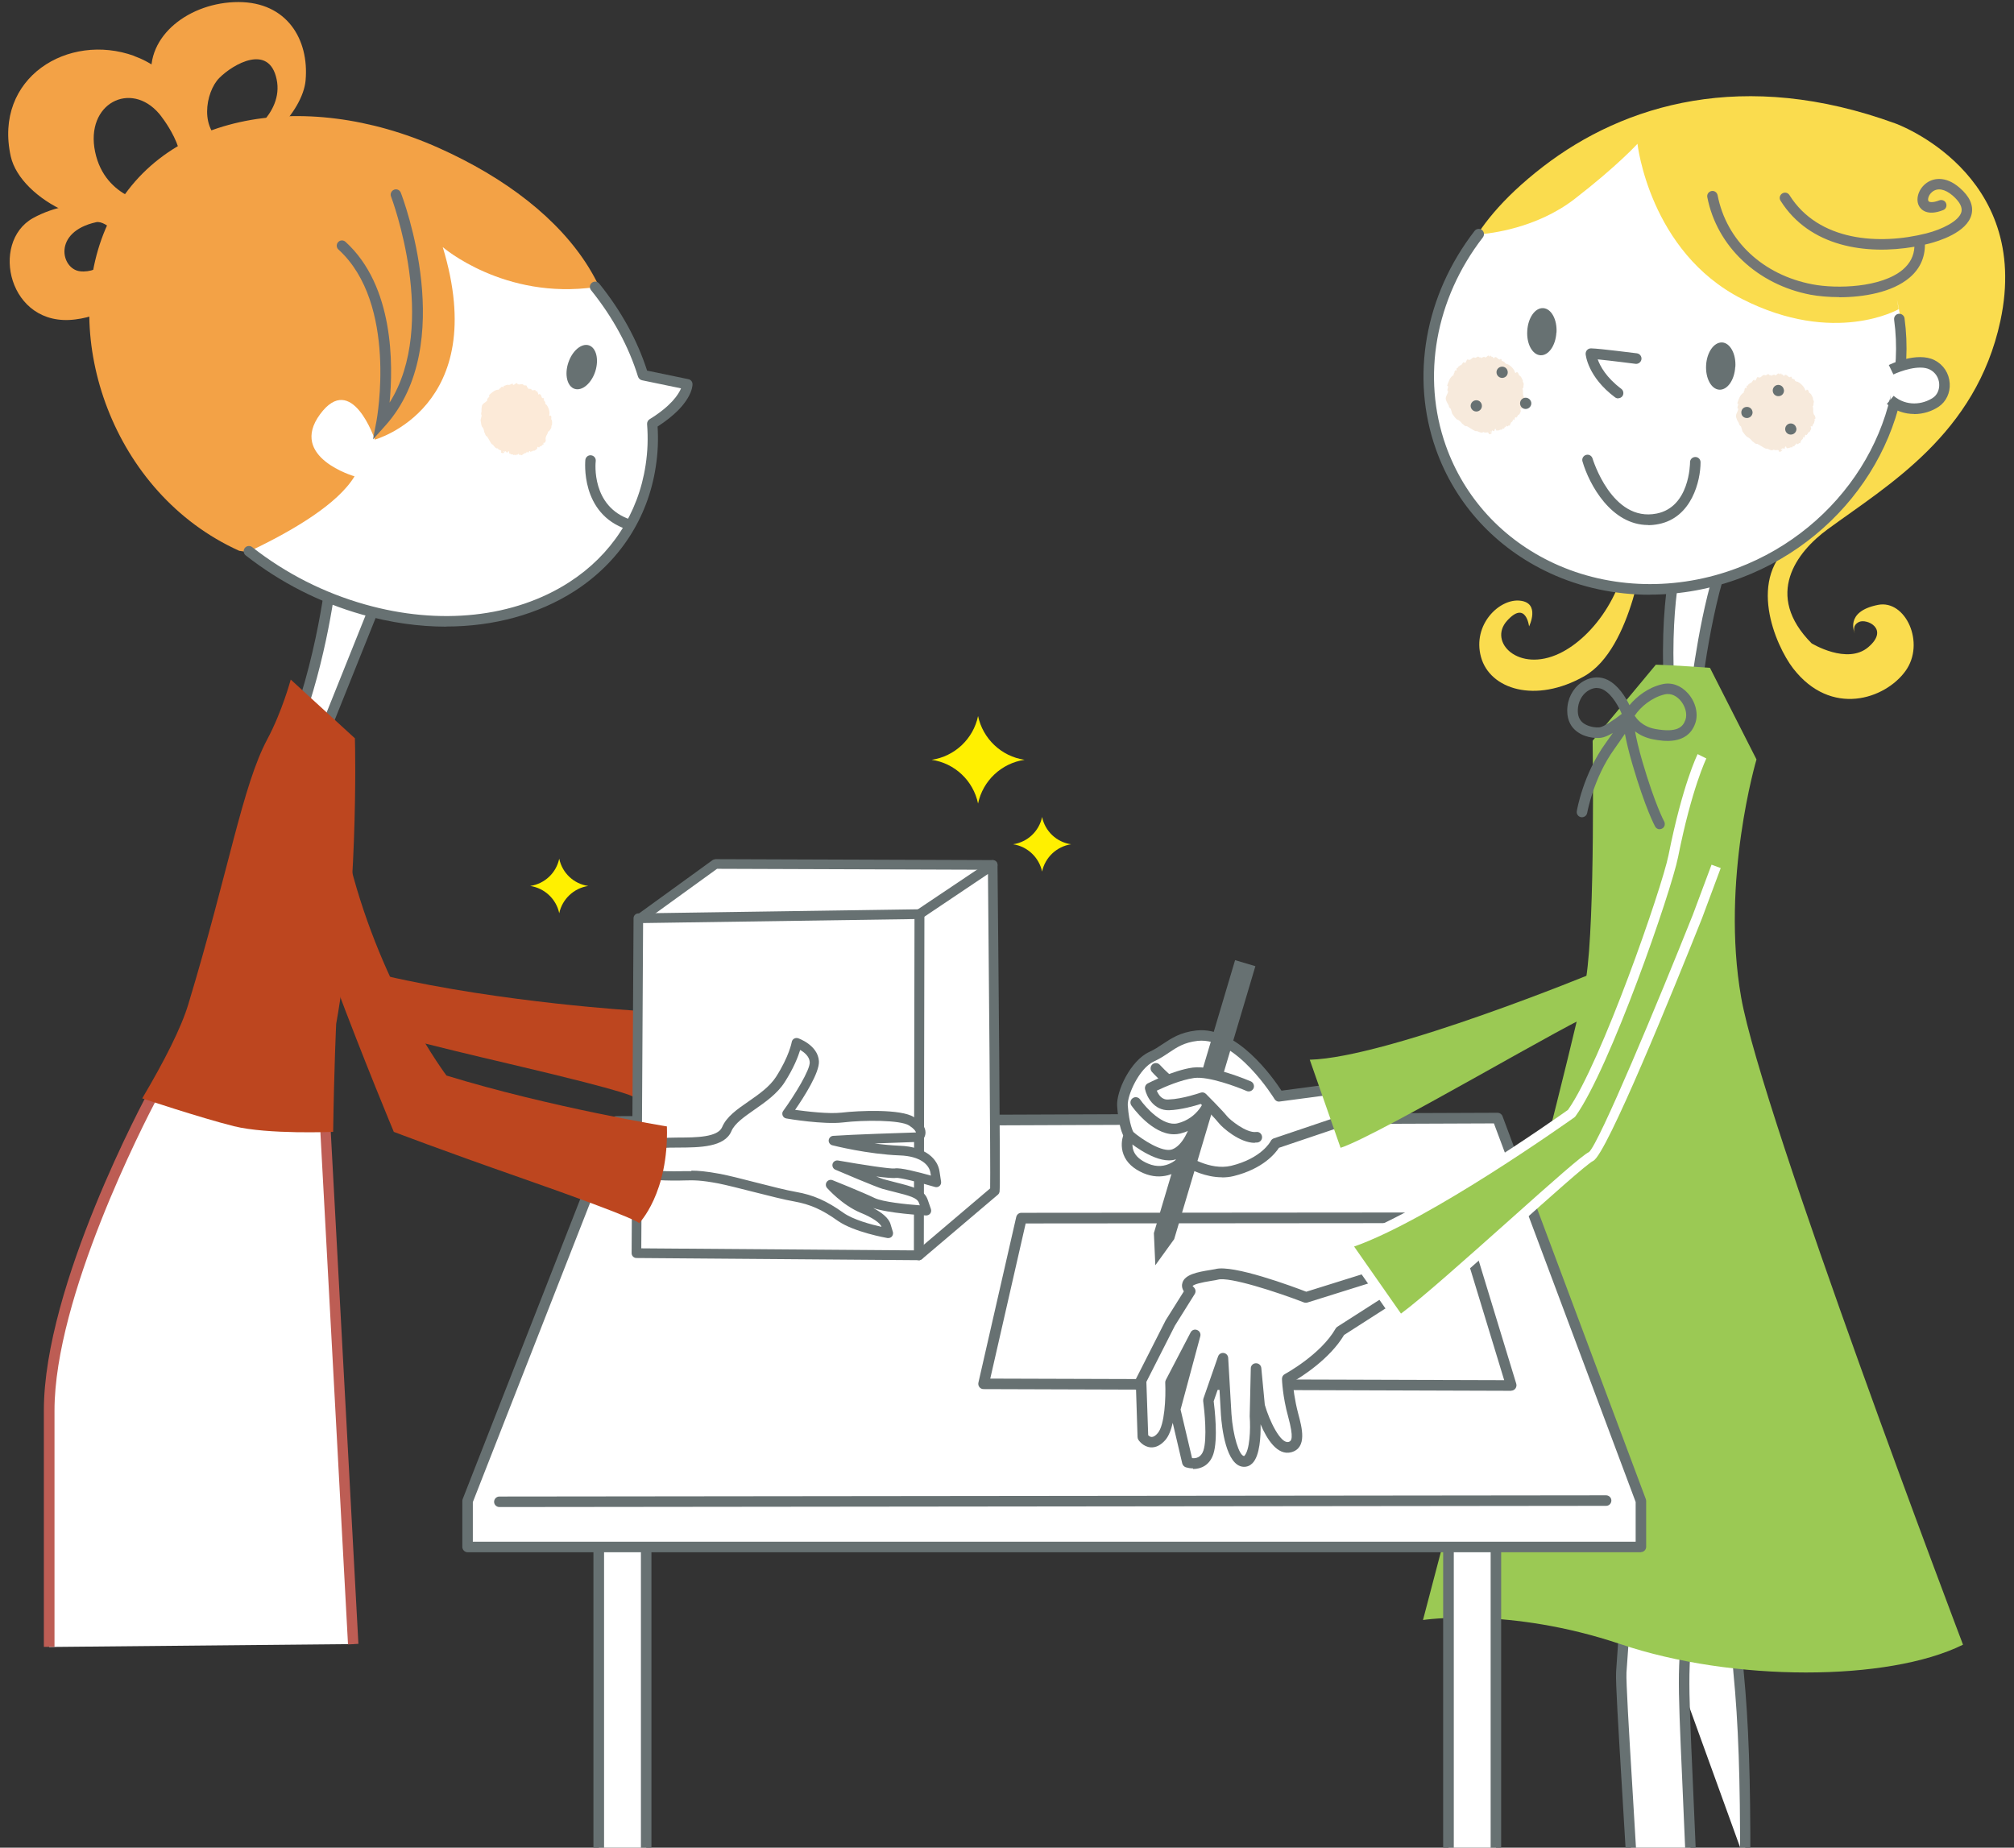 <?xml version="1.0" encoding="UTF-8"?>
<svg xmlns="http://www.w3.org/2000/svg" xmlns:xlink="http://www.w3.org/1999/xlink" version="1.1" viewBox="0 0 166.67 152.91">
  <rect x="0" y="0" width="166.67" height="152.91" fill="#333333" stroke="none"/>
  <defs>
    <style>
      .cls-1 {
        fill: none;
      }

      .cls-2 {
        fill: #747675;
      }

      .cls-3 {
        fill: #f3a246;
      }

      .cls-4 {
        fill: #fff000;
      }

      .cls-5 {
        fill: #677172;
      }

      .cls-6 {
        fill: #fff;
      }

      .cls-7 {
        fill: #9bc954;
      }

      .cls-8 {
        fill: #bd461f;
      }

      .cls-9 {
        fill: #f7eadc;
      }

      .cls-10 {
        fill: #fcead8;
      }

      .cls-11 {
        fill: #bd5d54;
      }

      .cls-12 {
        fill: #676e72;
      }

      .cls-13 {
        fill: #fadc4e;
      }

      .cls-14 {
        clip-path: url(#clippath);
      }
    </style>
    <clipPath id="clippath">
      <rect class="cls-1" x="-13.71" y="-5.19" width="183.27" height="158.1"/>
    </clipPath>
  </defs>
  <!-- Generator: Adobe Illustrator 28.7.1, SVG Export Plug-In . SVG Version: 1.2.0 Build 142)  -->
  <g>
    <g id="_レイヤー_1" data-name="レイヤー_1">
      <g class="cls-14">
        <g>
          <g>
            <g>
              <path class="cls-6" d="M144.43,154.06c.02-7.48-.18-11.88-.55-15.66-.37-3.8,1.38-17.88,1.38-17.88l-5.22-.51s-1.2,16.1-1.34,18.22"/>
              <path class="cls-5" d="M144.43,154.49h0c-.24,0-.44-.2-.43-.44.02-6.77-.14-11.44-.55-15.62-.34-3.46,1.03-15.07,1.32-17.53l-4.33-.43c-.19,2.61-1.18,15.88-1.31,17.77-.02.24-.23.42-.46.41-.24-.02-.42-.22-.41-.46.14-2.09,1.33-18.06,1.34-18.22,0-.12.06-.23.15-.3s.2-.11.32-.1l5.22.51c.12.01.22.07.3.16s.11.21.09.33c-.02.14-1.73,14.08-1.38,17.78.41,4.21.57,8.91.55,15.71,0,.24-.2.43-.44.43Z"/>
            </g>
            <g>
              <path class="cls-6" d="M139.95,154.18c-.36-8.7-.61-12.8-.57-15.61.05-3.79,1.35-17.79,1.35-17.79l-5.24-.53s-1.18,16.05-1.31,18.14c-.07,1.02.44,8.48.88,15.95"/>
              <path class="cls-5" d="M135.04,154.78c-.23,0-.42-.18-.43-.41-.13-2.17-.26-4.34-.38-6.35-.3-4.97-.54-8.9-.49-9.65.13-2.07,1.3-17.98,1.31-18.14,0-.12.06-.23.15-.3.09-.08.21-.11.32-.1l5.24.53c.24.02.41.24.39.47-.01.14-1.29,14.02-1.34,17.75-.03,1.95.09,4.55.28,8.86.08,1.88.18,4.1.29,6.73,0,.24-.18.44-.42.45-.25-.01-.44-.18-.45-.42-.11-2.63-.21-4.85-.29-6.73-.19-4.33-.31-6.94-.28-8.91.05-3.44,1.09-14.97,1.31-17.39l-4.37-.44c-.19,2.61-1.16,15.82-1.28,17.69-.04.69.2,4.79.49,9.54.12,2.01.25,4.18.38,6.36.01.24-.17.45-.41.46,0,0-.02,0-.03,0Z"/>
            </g>
            <g>
              <path class="cls-6" d="M139.21,44.75s-1.72,4.47-.98,13.82l1.93.04s.84-8.03,2.55-12.5c1.72-4.47-3.51-1.37-3.51-1.37Z"/>
              <path class="cls-5" d="M140.16,59.05h0l-1.93-.04c-.22,0-.41-.18-.42-.4-.74-9.35.93-13.83,1.01-14.01.04-.09.1-.17.18-.22.49-.29,3.01-1.71,4.08-.8.56.47.58,1.36.06,2.71-1.67,4.36-2.52,12.3-2.53,12.38-.02.22-.21.39-.43.39ZM138.63,58.15l1.14.03c.19-1.7,1.02-8.26,2.54-12.21.4-1.05.36-1.58.19-1.73-.4-.34-1.91.23-2.93.81-.27.81-1.52,5.12-.93,13.1Z"/>
            </g>
            <line class="cls-13" x1="126.65" y1="42.54" x2="120.71" y2="23.42"/>
            <path class="cls-13" d="M140.74,41.76l-4.64,3.23s-.95,8.68-4.99,10.97c-4.04,2.29-7.82,1.09-8.55-1.59-.73-2.67,1.52-4.85,3.23-4.66,1.71.18.75,2.13.75,2.13,0,0-.26-2.21-1.83-.46-1.57,1.75.96,4.32,4.36,2.69,2.79-1.34,5.82-5.32,5.8-10.5l-1.42-3.02,1.37-2.49"/>
            <path class="cls-13" d="M120.71,23.42s-.11-4.16,7-9.64c6.72-5.17,16.63-8.13,29.15-3.56,0,0,11.33,4.05,8.68,16.35-2.02,9.37-9.31,13.58-14.29,17.23-2.57,1.88-5.3,5.44-1.33,9.44,0,0,2.95,1.81,4.7.31,1.75-1.5-.13-2.38-.77-2.08-.65.3-.35.95-.35.95,0,0-.91-1.8,1.91-2.36,2.28-.46,3.95,3.16,2.28,5.47-1.67,2.32-6.16,3.86-9.31-.23-1.42-1.85-3.95-7.57.14-10.48l-8.37-2.5-2.97,2.96"/>
            <path class="cls-6" d="M157.12,25.59s-5.3,3.05-12.96-.85c-7.66-3.9-8.65-12.84-8.65-12.84,0,0-1.65,1.82-5.22,4.58-3.16,2.43-6.97,2.84-7.83,2.91-3.88,5.01-5.27,11.6-3.13,17.64,3.41,9.63,14.47,14.28,24.72,10.38,9.6-3.64,15.07-13.49,12.93-22.63l.15.81"/>
            <path class="cls-5" d="M143.6,30.37c-.06,1.08-.65,1.92-1.32,1.88-.66-.04-1.15-.94-1.09-2.02.06-1.08.65-1.92,1.33-1.89.66.04,1.16.95,1.09,2.03"/>
            <path class="cls-5" d="M128.8,27.52c-.06,1.08-.65,1.92-1.32,1.88-.67-.04-1.16-.95-1.09-2.02.06-1.08.65-1.92,1.32-1.88.67.04,1.16.94,1.1,2.02"/>
            <g>
              <path class="cls-6" d="M135.41,29.67s-2.99-.39-3.74-.41c0,0,.12,1.67,2.25,3.27"/>
              <path class="cls-5" d="M133.91,32.97c-.09,0-.18-.03-.26-.09-2.26-1.69-2.42-3.5-2.43-3.58,0-.12.03-.24.12-.33.08-.09.19-.14.33-.14.77.02,3.67.4,3.79.41.24.03.41.25.38.49-.03.24-.26.41-.49.38-.02,0-2.01-.26-3.13-.37.2.56.7,1.5,1.95,2.44.19.14.23.42.09.61-.08.11-.22.17-.35.17Z"/>
            </g>
            <path class="cls-5" d="M136.56,49.22c-2.89,0-5.74-.6-8.32-1.8-4.46-2.07-7.8-5.7-9.41-10.24-2.12-5.98-.92-12.74,3.2-18.07.15-.19.42-.22.61-.08.19.15.22.42.08.61-3.94,5.09-5.09,11.54-3.07,17.24,1.53,4.31,4.7,7.77,8.95,9.74,4.64,2.15,10.18,2.29,15.2.38,8.68-3.29,14.13-11.93,12.95-20.54-.03-.24.13-.46.37-.49.22-.03.46.13.49.37,1.23,9.01-4.44,18.04-13.5,21.47-2.45.93-5.02,1.4-7.55,1.4Z"/>
            <path class="cls-9" d="M146.39,31.02s.07.03.11.05c0-.03.03-.04.06-.04.01.03,0,.07.04.08.08-.1.11-.06.22-.11.21.19.23-.16.43-.08.01,0,0,.02,0,.04.02.02.05,0,.08,0,.02,0,.03-.02.02-.04.06-.04.07,0,.09.04l-.02.05c.18-.12.15.27.28.02.22-.07.29.27.48.17v-.04c.05,0,.11.05.11.13l-.02.02c.1.05.22.06.28.15l-.02.03c.02.05.12.05.13.11l.02-.03c.24.05.64.41.72.73.04,0,.09.05.1-.03v-.02c.18-.02.18.19.23.27.18.06.22.27.31.43-.06.11.11.21.06.34-.04.1.01.29-.09.33.11.24-.06.55.19.8,0,.06.07.14.02.24h.03c-.05.03-.1.03-.12.08l.09.08s-.11.04-.08.11c0,.16-.16.16-.14.35-.06.04-.14-.06-.16.05.12.14-.03.28-.08.41-.07.03-.22.09-.13.18-.02-.02-.05,0-.07,0l-.05.09s-.06,0-.09-.04l-.05.08s-.03.12-.03.16c-.06.02-.06-.08-.13-.03.06.18-.15.19-.17.33-.01.05-.09.1-.04.16-.05,0-.1.03-.14-.02.03.1-.06.06-.1.12-.04-.03-.06-.07-.11-.07-.03.03-.03.08-.02.11h-.09s-.03.18-.12.12c-.03-.03-.05-.02-.07,0,.03.16-.12.05-.2.11l-.02-.02c-.03.12-.17.02-.22.08-.11,0-.04-.12-.14-.15-.06.04-.07.11-.07.17-.08.05-.12-.02-.18-.04-.04.03,0,.09-.06.1l-.05-.04s-.04.05-.03.07c.04.07.1,0,.14.04-.07.03-.14.18-.24.12,0,.01,0,.04-.03.03-.06-.06-.02-.12-.11-.16-.1,0-.24.05-.35-.03-.23.17-.43-.12-.66-.08-.25-.11-.47-.29-.71-.4-.17.04-.26-.14-.4-.21-.12-.15-.25-.29-.43-.36-.16-.12-.26-.29-.39-.46l-.12-.41c-.07-.04-.17-.14-.18-.28-.06-.1-.16-.25-.2-.41-.15-.28.15-.52.15-.78-.06,0-.08-.08-.06-.12,0-.07.04-.11.06-.23,0-.05-.04-.08-.08-.09.11-.33.22-.72.54-.89-.04-.15.13-.18.05-.29.04-.02.06-.08.09-.11.04,0,.07.04.1.04.01-.08-.06-.15.04-.23.02,0,.04.02.07.03-.06-.07.07-.12.11-.19l.04.03s0-.06,0-.08c.18.11.29-.46.41-.18.19-.06.12-.46.38-.24l.07-.08s.01.02.04.04c.07-.1.18-.18.29-.21.17.16.29-.19.42,0"/>
            <path class="cls-9" d="M122.39,29.55s.07.03.1.05c0-.03.03-.03.05-.04.03.03,0,.07.05.08.08-.09.12-.05.22-.12.21.19.24-.15.43-.08.02.02,0,.03,0,.05.02.03.05,0,.08,0,.02,0,.03-.03.02-.04.06-.03.06,0,.09.05l-.02.05c.19-.13.15.27.29.01.2-.07.28.28.47.17v-.03c.05,0,.12.05.11.12l-.02.03c.09.05.21.06.27.15v.03s.1.04.12.11l.02-.03c.24.05.64.4.71.73.05.01.09.05.11-.02v-.02c.17-.02.18.2.23.27.18.06.22.28.31.43-.06.11.11.2.06.33-.03.11.02.29-.1.33.11.24-.06.55.21.81,0,.06.07.14,0,.24h.03s-.1.03-.12.08l.09.08s-.1.05-.08.11c0,.16-.16.16-.15.34-.05.04-.14-.05-.16.06.12.14-.02.28-.07.41-.07.04-.22.1-.13.18-.03-.01-.05,0-.07,0l-.04.09s-.06-.01-.09-.04l-.05.08s-.02.12-.03.16c-.06.02-.07-.08-.14-.04.06.17-.15.19-.17.32-.02.06-.1.11-.05.17-.05,0-.1.03-.14-.02.03.09-.07.06-.1.12-.03-.03-.06-.08-.1-.08-.03.04-.03.08-.02.12h-.09s-.02.17-.12.12c-.02-.02-.05-.01-.07-.01.02.17-.12.05-.2.12l-.02-.02c-.03.12-.17.02-.22.08-.12.01-.05-.12-.14-.15-.07.04-.08.12-.08.18-.07.04-.11-.03-.18-.05-.05.03,0,.09-.05.11l-.06-.04s-.04.04-.02.07c.04.06.1,0,.14.04-.07.03-.14.17-.24.12,0,.01-.02.03-.02.02-.06-.06-.03-.12-.12-.16-.09,0-.24.06-.35-.03-.23.17-.43-.12-.67-.07-.25-.11-.47-.29-.71-.41-.17.04-.26-.14-.39-.21-.12-.16-.25-.3-.43-.35-.16-.12-.26-.31-.39-.47l-.12-.41c-.07-.03-.17-.15-.17-.28-.06-.1-.16-.26-.21-.41-.14-.28.16-.52.16-.78-.05-.02-.08-.08-.05-.12,0-.07.04-.12.05-.23,0-.05-.04-.08-.08-.09.12-.33.22-.72.54-.88-.04-.15.12-.18.06-.29.04-.02.05-.08.09-.12.03.01.06.05.09.04.01-.07-.05-.15.04-.22.02-.02.04,0,.07.03-.06-.08.07-.13.11-.2l.04.03s0-.05,0-.08c.19.1.29-.46.41-.18.19-.06.12-.46.39-.24l.06-.08s.01.02.03.04c.08-.09.18-.17.3-.2.17.16.29-.19.42,0"/>
            <path class="cls-5" d="M122.63,33.52c.04.25-.13.49-.38.53-.26.04-.49-.13-.54-.39-.04-.25.14-.49.39-.53.26-.04.49.13.53.39"/>
            <path class="cls-5" d="M126.72,33.31c.04.25-.14.49-.39.53-.26.04-.49-.13-.53-.39-.04-.25.13-.49.38-.53.26-.04.49.13.54.39"/>
            <path class="cls-5" d="M124.77,30.74c.04.26-.13.49-.39.53-.25.04-.49-.14-.53-.39-.04-.25.13-.49.39-.53.26-.04.49.13.53.39"/>
            <path class="cls-5" d="M145.03,34.06c.04.25-.14.49-.39.53-.26.04-.5-.13-.53-.38-.04-.26.13-.5.39-.53.25-.04.49.13.53.39"/>
            <path class="cls-5" d="M148.66,35.43c.04.25-.13.49-.39.53-.25.04-.49-.13-.53-.38-.04-.25.13-.49.38-.53.25-.04.49.13.53.38"/>
            <path class="cls-5" d="M147.63,32.25c.04.26-.13.5-.39.53-.26.04-.49-.13-.53-.39-.04-.25.13-.49.38-.53.25-.04.49.13.53.38"/>
            <path class="cls-2" d="M152.22,24.59c-.91,0-1.74-.08-2.39-.2-4.4-.84-7.75-4.01-8.54-8.07-.05-.24.11-.46.34-.51.24-.05.46.11.51.34.73,3.77,3.74,6.6,7.85,7.38,2.04.39,5.7.27,7.47-1.21.61-.52.93-1.14.97-1.9-3.99.69-8.67.02-11.08-3.81-.13-.2-.07-.47.14-.6.21-.13.47-.07.6.14,2.4,3.83,7.44,4.15,11.34,3.16,1.26-.32,2.7-1.01,2.89-1.78.09-.39-.15-.84-.72-1.34-.65-.56-1.27-.67-1.71-.3-.3.25-.38.61-.3.75.05.09.34.16.9-.06.22-.08.48.02.56.25.09.22-.02.48-.25.56-1.31.51-1.81-.04-1.97-.31-.32-.54-.1-1.36.5-1.86.61-.51,1.67-.69,2.83.31.84.72,1.17,1.46,1,2.2-.36,1.53-2.79,2.24-3.52,2.43-.11.03-.23.06-.34.08,0,1.1-.43,2.03-1.29,2.75-1.44,1.21-3.8,1.61-5.81,1.61Z"/>
            <g>
              <path class="cls-6" d="M156.5,30.59s2.13-1.05,3.41-.41c1.27.65,1.32,2.4.3,3.09-1.02.69-2.56.84-3.78-.18"/>
              <path class="cls-5" d="M158.4,34.26c-.75,0-1.55-.24-2.25-.83l.56-.67c1.07.9,2.41.72,3.25.16.35-.23.55-.67.52-1.15-.03-.51-.32-.96-.78-1.19-.88-.44-2.47.15-3.01.41l-.38-.78c.09-.05,2.34-1.14,3.79-.4.74.38,1.2,1.09,1.25,1.92.05.78-.3,1.51-.9,1.92-.56.38-1.28.62-2.05.62Z"/>
            </g>
            <path class="cls-7" d="M117.75,134.07s7.11-1.12,16.37,2c9.26,3.12,22.14,3.11,28.33.04,0,0-16.66-43.87-18.36-53.57-1.7-9.69,1.27-19.69,1.27-19.69l-3.85-7.58s-2.87-.22-4.48-.26l-5.23,6.29s.22,14.83-.54,19.65c-.76,4.81-13.5,53.12-13.5,53.12Z"/>
            <path class="cls-5" d="M137.35,68.63c-.15,0-.3-.08-.38-.23-.03-.06-.81-1.5-1.87-5.12-.32-1.09-.51-1.93-.63-2.55-.22.33-.51.74-.87,1.25-1.75,2.43-2.24,5.26-2.25,5.29-.04.24-.27.39-.5.36-.24-.04-.4-.26-.36-.5.02-.12.52-3.06,2.4-5.65.23-.32.42-.59.58-.82-.36.21-.72.37-.99.4-.46.06-1.5-.02-2.19-.7-.33-.32-.69-.92-.57-1.92.11-.91.63-1.7,1.4-2.11.64-.34,1.34-.36,1.93-.06.87.44,1.47,1.41,1.8,2.09.61-.74,1.57-1.47,2.69-1.73.77-.19,1.55.08,2.14.74.65.72.89,1.72.61,2.5-.65,1.83-2.69,1.46-3.46,1.32-.66-.12-1.16-.39-1.52-.66.11.59.29,1.41.61,2.5,1.03,3.52,1.79,4.94,1.8,4.95.11.21.04.48-.17.59-.07.04-.14.05-.21.05ZM135.28,59.24s.05.06.07.09c.02.03.5.8,1.64,1,1.83.33,2.28-.17,2.49-.76.17-.48-.01-1.15-.44-1.63-.22-.24-.67-.62-1.29-.47-1.05.25-1.99,1.03-2.47,1.76ZM132.16,56.93c-.21,0-.42.06-.63.17-.51.27-.86.81-.94,1.44-.06.53.04.92.32,1.2.43.42,1.17.49,1.47.45.31-.03,1.14-.57,1.83-1.11-.22-.52-.77-1.62-1.56-2.02-.15-.08-.32-.12-.49-.12Z"/>
            <path class="cls-5" d="M136.4,43.45c-3.06,0-4.88-3.34-5.44-5.26-.07-.23.06-.47.29-.54.23-.07.47.06.54.29.02.05,1.6,5.3,5.31,4.56,2.72-.54,2.76-4.1,2.76-4.25,0-.24.2-.43.44-.43h0c.24,0,.43.19.43.44,0,1.53-.72,4.56-3.46,5.11-.3.06-.59.09-.87.09Z"/>
            <g>
              <polyline class="cls-6" points="119.88 154.28 119.88 127.49 123.8 127.49 123.8 154.28"/>
              <path class="cls-5" d="M123.8,154.72c-.24,0-.44-.2-.44-.44v-26.35h-3.05v26.35c0,.24-.2.44-.44.44s-.44-.2-.44-.44v-26.79c0-.24.2-.44.44-.44h3.92c.24,0,.44.2.44.44v26.79c0,.24-.2.44-.44.44Z"/>
            </g>
            <g>
              <polyline class="cls-6" points="49.56 154.28 49.56 127.49 53.48 127.49 53.48 154.28"/>
              <path class="cls-5" d="M53.48,154.72c-.24,0-.44-.2-.44-.44v-26.35h-3.05v26.35c0,.24-.19.44-.44.44s-.44-.2-.44-.44v-26.79c0-.24.19-.44.44-.44h3.92c.24,0,.44.2.44.44v26.79c0,.24-.19.44-.44.44Z"/>
            </g>
            <g>
              <polygon class="cls-6" points="51.01 92.81 123.94 92.53 135.8 124.22 135.8 128.03 38.7 128.03 38.7 124.22 51.01 92.81"/>
              <path class="cls-5" d="M135.8,128.46H38.7c-.24,0-.44-.2-.44-.44v-3.8c0-.05.01-.11.03-.16l12.31-31.41c.06-.17.23-.28.4-.28l72.93-.28h0c.18,0,.34.11.41.28l11.86,31.69s.03.1.03.15v3.8c0,.24-.2.44-.44.44ZM39.14,127.59h96.22v-3.29l-11.73-31.33-72.33.28-12.17,31.06v3.29Z"/>
            </g>
            <g>
              <line class="cls-6" x1="132.91" y1="124.19" x2="41.33" y2="124.29"/>
              <path class="cls-5" d="M41.33,124.72c-.24,0-.44-.19-.44-.43,0-.24.19-.44.44-.44l91.58-.1h0c.24,0,.44.19.44.43s-.19.44-.43.44l-91.58.1h0Z"/>
            </g>
            <g>
              <polygon class="cls-6" points="84.53 100.82 81.4 114.53 125.06 114.67 120.84 100.79 84.53 100.82"/>
              <path class="cls-5" d="M125.06,115.1h0l-43.67-.14c-.13,0-.26-.06-.34-.17-.08-.1-.11-.24-.08-.37l3.13-13.71c.05-.2.22-.34.42-.34l36.31-.03h0c.19,0,.36.12.42.31l4.23,13.87c.04.13.01.28-.07.39-.08.11-.21.18-.35.18ZM81.95,114.09l42.53.13-3.96-13-35.64.03-2.93,12.84Z"/>
            </g>
            <g>
              <path class="cls-6" d="M116.78,104.63l-8.72,2.73s-5.96-2.3-7.41-1.91c-.51.14-3.26.3-2.18,1.39l-1.64,2.62-2.43,4.79.15,4.67s.65.99,1.55-.04c.9-1.03.72-4.49.72-4.49l2.05-3.93-1.66,6.17,1.04,4.4s1.29.42,1.71-.86c.42-1.29,0-4.29,0-4.29l1.21-3.48.27,4.64s.27,3.82,1.46,3.89c1.19.06.92-3.76.92-3.76l.09-3.92.29,3.05s1.07,3.84,2.52,3.44c.72-.2.71-.99.26-2.63-.45-1.63-.5-3.01-.5-3.01,0,0,3.06-1.63,4.38-3.94l5.31-3.4"/>
              <path class="cls-5" d="M98.72,121.52c-.22,0-.42-.04-.59-.09-.14-.05-.25-.17-.29-.31l-.79-3.37c-.13.57-.32,1.08-.6,1.41-.38.44-.8.65-1.22.62-.62-.04-.98-.56-1.02-.62-.04-.07-.07-.15-.07-.23l-.15-4.67c0-.07.01-.15.05-.21l2.43-4.79,1.5-2.39c-.19-.3-.17-.55-.11-.73.21-.66,1.22-.87,2.31-1.04.18-.03.32-.05.4-.07,1.45-.41,6.47,1.46,7.53,1.87l8.57-2.68c.23-.07.47.06.55.29.07.23-.06.47-.29.55l-8.72,2.73c-.09.03-.19.03-.29,0-2.25-.87-6.19-2.15-7.13-1.89-.1.03-.28.06-.49.09-.93.15-1.47.29-1.61.44.02,0,.05.06.12.12.14.14.17.37.06.54l-1.64,2.62-2.36,4.65.15,4.41c.07.07.17.15.29.15.14,0,.32-.1.5-.32.57-.65.68-2.91.62-4.18,0-.08.01-.15.05-.22l2.05-3.93c.1-.2.34-.29.54-.2.21.08.32.3.26.52l-1.63,6.06.95,4.02c.29.04.74-.03.94-.63.32-.98.09-3.29-.02-4.09,0-.07,0-.14.02-.21l1.21-3.48c.07-.2.26-.32.47-.29.21.03.36.2.37.41l.27,4.64c.12,1.76.63,3.46,1.05,3.48.47-.44.54-2.22.46-3.29l.09-3.97c0-.23.19-.42.42-.42h.02c.22,0,.41.17.43.39l.29,3.05c.39,1.36,1.32,3.25,1.97,3.07.24-.07.45-.29-.04-2.1-.46-1.66-.51-3.05-.51-3.11,0-.17.08-.32.23-.4.03-.02,2.97-1.6,4.21-3.77.03-.06.08-.11.14-.15l5.31-3.4c.2-.13.47-.07.6.13.13.2.07.47-.13.6l-5.22,3.35c-1.18,1.98-3.49,3.44-4.25,3.88.04.46.15,1.49.46,2.65.3,1.12.76,2.8-.57,3.17-1.16.32-2.04-1.1-2.55-2.31.02.96-.05,2.59-.67,3.22-.21.21-.45.31-.74.3-1.46-.08-1.8-3.31-1.87-4.29l-.14-2.46-.46,1.32c.07.56.38,3.14-.03,4.38-.31.93-1.03,1.23-1.67,1.23ZM97.27,114.48c0,.07,0,.16,0,.26l.15-.57-.16.31Z"/>
            </g>
            <g>
              <path class="cls-7" d="M140.84,62.59s-1.21,2.43-2.37,8.26c-.58,2.9-5.68,17.48-8.42,21.29,0,0-12.44,8.88-18.64,10.8l4.42,6.33c2.8-1.87,14.7-13.04,15.83-13.57,1.08-.52,8.8-19.85,8.8-19.85l1.55-4.16"/>
              <path class="cls-6" d="M115.73,109.82l-4.97-7.1.53-.16c5.86-1.82,17.56-10.06,18.47-10.71,2.75-3.89,7.78-18.38,8.32-21.08,1.16-5.82,2.36-8.26,2.41-8.36l.72.36s-1.21,2.47-2.34,8.16c-.56,2.82-5.63,17.47-8.49,21.45l-.09.09c-.5.35-11.91,8.47-18.23,10.69l3.88,5.55c1.69-1.24,5.5-4.64,8.9-7.67,3.77-3.37,6.11-5.44,6.66-5.7.82-.68,5.71-12.41,8.59-19.63l1.55-4.15.76.28-1.55,4.16c-2.34,5.86-7.89,19.54-9,20.07-.48.22-3.66,3.07-6.47,5.58-3.65,3.26-7.79,6.95-9.31,7.97l-.33.22Z"/>
            </g>
            <g>
              <path class="cls-6" d="M97.95,95.96s-1.24,1.56-3.15.74c-2.23-.95-1.38-2.75-1.38-2.75,0,0-.42-.65-.54-2.44-.07-1.02,1.03-3.42,2.42-4.06,1.32-.6,1.89-1.52,3.75-1.74,3.51-.4,6.78,5.02,6.78,5.02l10.21-1.35-.55,1.89-9.95,3.36s-.79,1.6-3.56,2.28c-1.98.49-4.03-.94-4.03-.94"/>
              <path class="cls-5" d="M101.12,97.43c-1.33,0-2.54-.6-3.1-.92-.64.59-1.89,1.22-3.39.58-.84-.36-1.4-.88-1.65-1.54-.25-.65-.13-1.27-.03-1.58-.15-.33-.41-1.08-.5-2.44-.08-1.22,1.11-3.77,2.67-4.48.42-.19.76-.42,1.12-.66.71-.47,1.44-.96,2.76-1.11,3.33-.37,6.34,3.89,7.05,4.98l9.94-1.32c.16-.02.29.04.39.15.1.11.13.26.09.41l-.55,1.89c-.04.14-.14.25-.28.29l-9.8,3.31c-.3.46-1.32,1.74-3.75,2.34-.32.08-.65.11-.97.11ZM97.95,95.52c.09,0,.17.02.25.08.02.01,1.91,1.3,3.68.88,2.51-.61,3.25-1.99,3.28-2.05.05-.1.14-.18.25-.22l9.74-3.29.3-1.03-9.55,1.27c-.18.03-.34-.06-.43-.21-.03-.05-3.17-5.16-6.36-4.81-1.11.13-1.7.52-2.37.97-.37.25-.76.51-1.24.73-1.23.56-2.22,2.81-2.17,3.63.11,1.62.47,2.23.47,2.24.08.12.09.28.03.42,0,0-.24.55-.02,1.12.17.43.57.78,1.18,1.04,1.57.68,2.59-.55,2.64-.61.09-.11.21-.16.34-.16Z"/>
            </g>
            <path class="cls-5" d="M99.02,91.13c-1.4,0-3.3-1.99-3.69-2.42-.16-.18-.15-.45.03-.62.18-.16.45-.15.62.03.89.97,2.45,2.26,3.14,2.13.06-.01.2-.04.31-.36.08-.23.32-.35.55-.27.23.08.35.32.27.55-.22.65-.64.87-.96.94-.09.02-.18.03-.27.03Z"/>
            <polygon class="cls-5" points="95.49 102.05 95.61 104.71 97.17 102.55 103.89 79.96 102.21 79.46 95.49 102.05"/>
            <g>
              <path class="cls-6" d="M93.42,93.94s2.42,2.07,3.73,1.59c1.32-.49,1.83-2.56,1.83-2.56"/>
              <path class="cls-5" d="M96.73,96.03c-1.48,0-3.35-1.56-3.59-1.76-.18-.16-.2-.43-.05-.61.16-.19.43-.21.61-.05.86.74,2.52,1.79,3.3,1.51.9-.33,1.43-1.74,1.56-2.25.06-.23.29-.37.53-.32.23.06.38.29.32.53-.02.09-.58,2.3-2.1,2.86-.18.07-.38.09-.58.09Z"/>
            </g>
            <g>
              <path class="cls-6" d="M93.98,91.24s1.8,2.58,3.57,2.15c1.77-.44,2.66-2,2.66-2.91"/>
              <path class="cls-5" d="M97.15,93.87c-1.84,0-3.45-2.28-3.52-2.38-.14-.2-.09-.47.11-.61.2-.14.47-.09.61.11.45.65,1.9,2.27,3.11,1.97,1.62-.4,2.33-1.85,2.33-2.49,0-.24.22-.44.44-.43.24,0,.43.2.43.44,0,1.04-.96,2.83-2.99,3.33-.17.04-.34.06-.51.06Z"/>
            </g>
            <g>
              <path class="cls-6" d="M103.35,89.91s-3.01-1.31-4.57-1.11c-1.56.21-3.58,1.26-3.58,1.26,0,0,.3,1.43,1.54,1.39,1.24-.04,2.76-.59,2.76-.59,0,0,1.3,1.31,1.71,1.82.22.29,1.68,1.6,2.8,1.46"/>
              <path class="cls-5" d="M103.84,94.58c-1.27,0-2.7-1.28-2.98-1.64-.29-.37-1.11-1.21-1.49-1.58-.5.16-1.64.49-2.63.52-1.25.03-1.85-1.12-1.98-1.74-.04-.19.05-.39.22-.48.09-.04,2.11-1.09,3.73-1.31,1.66-.22,4.67,1.09,4.8,1.14.22.1.32.35.23.57-.1.22-.35.32-.57.23-.81-.35-3.15-1.23-4.34-1.08-1.1.15-2.48.75-3.1,1.05.14.32.4.79.99.73,1.16-.04,2.62-.56,2.63-.56.16-.06.33-.02.45.1.05.05,1.33,1.33,1.75,1.85.22.28,1.58,1.4,2.4,1.3.25-.04.46.14.49.38.03.24-.14.46-.38.49-.07,0-.15.01-.22.01Z"/>
            </g>
            <path class="cls-7" d="M132.04,80.45s-17.16,7.08-23.65,7.25l2.55,7.29c3.2-1.04,19.85-10.95,21.09-11.16"/>
          </g>
          <g>
            <path class="cls-8" d="M31.38,85.39s4.08,1.09,10.76,2.65c10.81,2.54,10.23,2.74,10.23,2.74,0,0,1.14-1.63.4-7.13,0,0-11.14-.65-20.89-2.9"/>
            <g>
              <path class="cls-6" d="M29.23,136.06l-2.35-43.55-14.11-2.12s-8.7,15.99-8.7,26.34v19.57"/>
              <path class="cls-11" d="M4.5,136.29h-.87v-19.57c0-10.33,8.39-25.89,8.75-26.54l.15-.27,14.76,2.22,2.37,43.91-.86.05-2.33-43.2-13.46-2.02c-1.12,2.13-8.5,16.47-8.5,25.86v19.57Z"/>
            </g>
            <g>
              <path class="cls-6" d="M25.56,63.78l6.41-15.98-4.47-.71s-.71,7.64-3.61,14.58l1.68,2.12Z"/>
              <path class="cls-5" d="M25.56,64.21c-.13,0-.26-.06-.34-.16l-1.68-2.12c-.1-.12-.12-.29-.06-.44,2.84-6.79,3.57-14.37,3.58-14.45.01-.12.07-.23.17-.3.09-.07.21-.11.33-.09l4.47.71c.13.02.24.1.31.21.06.11.07.25.03.37l-6.41,15.98c-.06.14-.19.25-.34.27-.02,0-.04,0-.06,0ZM24.38,61.59l1.06,1.34,5.93-14.79-3.49-.56c-.2,1.74-1.08,8.13-3.49,14.01Z"/>
            </g>
            <path class="cls-3" d="M21.07,45.79c.18.1.38.2.57.29,11.11,5.14,23.99-.95,28.06-10.6,4.07-9.64-2.24-18.26-13.42-23.25-11.18-5-23.49-2.9-27.56,6.74-3.74,8.86.53,21.85,11.07,26.61"/>
            <path class="cls-6" d="M57.02,32.19l-3.79-1.13c-.79-2.57-2.15-5.05-3.96-7.3-7.56,1.08-12.63-3.31-12.63-3.31,4.04,13.29-5.62,15.93-5.62,15.93,0,0-1.9-5.67-4.53-2.1-2.63,3.57,2.85,5.14,2.85,5.14-1.39,2.3-5.1,4.5-8.73,6.22,2.73,2.13,5.95,3.82,9.48,4.82,11.65,3.31,22.29-2.02,23.78-11.89.17-1.16.21-2.31.12-3.47,2.87-.84,3.03-2.9,3.03-2.9Z"/>
            <path class="cls-5" d="M49.26,30.75c-.33.99-1.09,1.63-1.71,1.43-.61-.2-.85-1.17-.52-2.16.33-1,1.1-1.64,1.71-1.44.61.21.84,1.17.52,2.17Z"/>
            <g>
              <path class="cls-6" d="M48.87,38.11s-.47,4.1,3.17,5.3"/>
              <path class="cls-5" d="M52.04,43.84s-.09,0-.13-.02c-3.93-1.29-3.47-5.71-3.47-5.76.03-.24.24-.41.48-.38.24.03.41.24.38.48-.02.15-.38,3.77,2.88,4.84.23.07.35.32.28.55-.06.18-.23.3-.41.3Z"/>
            </g>
            <path class="cls-10" d="M43.61,32.04c.05-.02.04.04.06.07.01-.01.04,0,.06,0,0,.04-.03.05,0,.08.11-.04.11.01.23,0,.08.24.24,0,.38.13,0,.02-.01.03-.03.03,0,.04.05.02.07.04.02,0,.04,0,.04-.03.06,0,.05.03.05.08l-.04.03c.2-.02,0,.28.22.14.2.04.1.35.31.35v-.03c.06.03.08.1.04.15h-.03c.06.09.14.14.16.25h-.02c0,.06.08.09.06.16l.03-.02c.16.16.34.61.25.9.03.03.04.08.09.03v-.02c.15.07.06.24.08.32.11.13.06.32.06.48-.1.07,0,.21-.1.3-.07.08-.12.24-.22.23-.02.24-.28.41-.19.73-.03.05-.01.14-.1.2l.02.02s-.08-.04-.13,0l.04.12s-.11-.02-.11.05c-.07.12-.21.05-.27.2-.06.02-.09-.11-.15-.02.03.16-.14.21-.24.29-.06,0-.22-.01-.18.09,0-.04-.03-.03-.06-.04l-.08.05s-.05-.04-.05-.08l-.08.04s-.07.08-.09.11c-.06,0-.02-.09-.1-.08-.03.16-.2.08-.28.19-.03.04-.12.04-.1.1-.05-.01-.1-.02-.11-.06-.01.07-.08,0-.13.04-.01-.04-.02-.08-.05-.11-.04.02-.06.05-.07.09l-.06-.05c-.02.05-.11.14-.16.05,0-.03-.03-.04-.03-.04-.06.15-.13-.01-.22,0h-.01c-.07.05-.14-.08-.2-.07-.1-.04.01-.11-.05-.18-.07,0-.11.06-.14.11-.08,0-.08-.08-.13-.12-.06,0-.05.07-.1.05l-.02-.05s-.06.02-.06.04c0,.07.08.04.09.09-.07-.01-.19.08-.25-.01,0,0-.02.02-.04,0-.02-.08.04-.1-.01-.18-.08-.04-.23-.06-.26-.17-.27.03-.3-.29-.51-.36-.15-.2-.25-.44-.39-.63-.15-.05-.14-.24-.22-.35-.03-.18-.07-.34-.2-.47-.07-.16-.07-.36-.11-.54l.09-.37c-.04-.07-.07-.21-.01-.31,0-.11-.01-.28.02-.41,0-.29.35-.35.47-.56-.04-.03-.02-.1.01-.12.02-.06.09-.08.14-.17.02-.04,0-.08-.03-.11.23-.21.5-.48.82-.46.04-.13.18-.09.17-.21.04,0,.08-.03.12-.05.02.03.03.07.06.08.04-.05.02-.15.13-.16.03,0,.03.03.04.04-.02-.08.11-.07.18-.11l.02.04s.03-.05.04-.06c.1.16.44-.25.41.03.17.03.3-.31.41-.03l.09-.03s0,.03.01.04c.1-.04.22-.05.32-.03.06.2.31-.02.33.2Z"/>
            <path class="cls-5" d="M36.93,51.86c-2.27,0-4.61-.33-6.97-1-3.5-.99-6.74-2.64-9.63-4.9-.19-.15-.22-.42-.07-.61.15-.19.42-.22.61-.07,2.8,2.19,5.94,3.78,9.33,4.74,6.2,1.76,12.37,1.09,16.91-1.84,3.48-2.24,5.72-5.69,6.32-9.7.17-1.11.21-2.21.12-3.38-.01-.16.07-.32.2-.4,1.82-1.12,2.41-2.08,2.61-2.56l-3.23-.67c-.15-.03-.28-.15-.33-.3-.77-2.5-2.08-4.91-3.89-7.16-.15-.19-.12-.46.07-.61.19-.15.46-.12.61.07,1.82,2.26,3.15,4.68,3.96,7.2l3.42.71c.2.04.34.21.34.42,0,.17-.06,1.67-2.89,3.5.07,1.14.02,2.22-.15,3.31-.64,4.27-3.02,7.92-6.71,10.3-3.02,1.94-6.71,2.94-10.65,2.94Z"/>
            <path class="cls-8" d="M27.57,93.68c.08-5.39.25-8.94.25-8.94,1.81-10.12,1.59-22.51,1.55-23.64-.05-1.14,0,0,0,0l-5.31-4.86s-.71,2.64-1.94,4.94c-2.06,3.85-3.18,10.82-6.53,21.91-.6,1.99-1.98,4.7-3.82,7.81,0,0,4.76,1.59,7.58,2.3,2.82.7,8.22.47,8.22.47Z"/>
            <g>
              <path class="cls-3" d="M10.27,20c-.39,1.01-2,2.65-3.65,2.45-1.56-.18-2.3-3.25,1.33-4.06.88-.2,2.32,1.61,2.32,1.61.13-.34.25-.75.39-1.23.57-1.92-4.34-2.71-7.93-.72-3.59,2-2.02,9.07,3.47,8.39,5.49-.66,5.09-5.82,5.09-5.82l-1.02-.62Z"/>
              <path class="cls-3" d="M25.29,6.65c.3-3.39-1.55-6.48-5.56-6.48-4.01,0-7.71,2.79-7.17,6.39.4,2.73,4.01,5.69,5.17,5.8l1.04-.38c-2.38-1.1-1.76-4.39-.62-5.53,1.16-1.16,4.11-2.85,4.74.1.64,2.96-2.84,4.96-2.84,4.96l-1.28.47s.08.04.12.07c2.53,1.05,6.17-2.77,6.4-5.4Z"/>
              <path class="cls-3" d="M11.11,4.63C5.64,2.65-.55,6.44.89,12.94c.8,3.59,7.41,7.03,11.58,4.63l4-4.6s0-6.39-5.36-8.33ZM12.72,16.88s-4.02-.32-4.85-4.32c-.83-4,2.95-5.92,5.31-3.14,0,0,2.75,3.28,1.51,5.46l-1.97,1.99Z"/>
            </g>
            <path class="cls-12" d="M30.87,36.35l.29-1.53c.02-.1,1.77-9.69-3.15-14.17-.18-.16-.19-.43-.03-.61.16-.18.43-.19.61-.03,4.04,3.67,3.95,10.23,3.65,13.31,4.1-6.51.16-16.95.12-17.06-.09-.22.03-.47.25-.56.22-.09.47.02.56.25.2.51,4.73,12.55-1.26,19.25l-1.04,1.16Z"/>
            <g>
              <g>
                <path class="cls-6" d="M75.77,95.32s-2.31.59-4.11.44c-1.8-.14-2.92-.91-3.92-.23-1,.67.73,1.31,2.59,1.77,1.86.45,5.44-1.99,5.44-1.99Z"/>
                <path class="cls-5" d="M70.84,97.76c-.21,0-.41-.02-.6-.07-2.67-.66-3.11-1.2-3.18-1.64-.04-.22,0-.56.46-.86.79-.54,1.6-.34,2.55-.13.48.11,1.02.24,1.63.29,1.72.15,3.96-.42,3.98-.43.19-.05.39.05.47.22.08.18.02.39-.14.5-.34.24-3.16,2.11-5.16,2.11ZM67.84,95.97s.35.4,2.59.95c.8.19,2.06-.26,3.17-.81-.64.07-1.33.1-1.97.05-.67-.05-1.24-.19-1.75-.3-.93-.22-1.44-.31-1.92,0-.08.06-.11.09-.12.11h0Z"/>
              </g>
              <path class="cls-5" d="M67.85,101.03c-.67,0-1.13-.13-1.71-.3-.36-.1-.78-.22-1.36-.34-.22-.04-.36-.26-.31-.48.05-.22.26-.36.48-.31.6.12,1.04.25,1.41.36.74.21,1.15.32,2.02.24.9-.09,2.37-.48,2.38-.48.22-.06.44.07.49.28.06.21-.07.43-.28.49-.06.02-1.55.41-2.51.51-.22.02-.42.03-.6.03ZM61.08,100.45c-.07,0-.14-.02-.2-.05-.19-.11-.26-.35-.15-.55.03-.05.75-1.29,2.05-1.67,1.23-.36,3.87.26,4.17.33.95.26,3.83-.12,4.86-.29.22-.04.43.11.46.33.04.22-.11.43-.33.46-.4.06-3.91.62-5.19.27-.74-.18-2.88-.59-3.74-.34-.99.29-1.58,1.28-1.58,1.29-.07.13-.21.2-.35.2Z"/>
            </g>
            <path class="cls-6" d="M53.18,75.88l6.03-4.37,22.94.08s-2.46,9.31-3.22,9.31-15.65,1.77-15.65,1.77l-7.32-2.78"/>
            <g>
              <path class="cls-6" d="M76.04,103.89l6.29-5.34c.09-.45-.17-26.96-.17-26.96l-6.07,4.07"/>
              <path class="cls-5" d="M76.04,104.29c-.11,0-.23-.05-.31-.14-.14-.17-.12-.42.05-.57l6.16-5.23c.04-1.69-.11-18.55-.18-26.02l-5.45,3.66c-.18.12-.43.07-.56-.11-.12-.18-.07-.43.11-.56l6.07-4.07c.12-.08.28-.09.41-.02.13.07.21.2.21.35.06,6.23.26,26.59.17,27.05-.02.09-.06.17-.13.23l-6.29,5.34c-.08.06-.17.1-.26.1Z"/>
            </g>
            <path class="cls-5" d="M53.18,76.28c-.12,0-.25-.06-.33-.17-.13-.18-.09-.43.09-.56l6.03-4.37c.07-.05.18-.06.24-.08l22.94.08c.22,0,.4.18.4.4,0,.22-.18.4-.4.4h0l-22.81-.08-5.93,4.29c-.07.05-.15.08-.23.08Z"/>
            <g>
              <polygon class="cls-6" points="52.83 76 52.67 103.71 76.04 103.89 76.09 75.66 52.83 76"/>
              <path class="cls-5" d="M76.04,104.29h0l-23.37-.18c-.22,0-.4-.18-.4-.4l.16-27.72c0-.22.18-.4.4-.4l23.26-.34c.1,0,.21.04.29.12s.12.18.12.29l-.05,28.23c0,.11-.04.21-.12.28-.08.07-.18.12-.28.12ZM53.07,103.31l22.56.17.05-27.42-22.46.33-.15,26.92Z"/>
            </g>
            <g>
              <path class="cls-6" d="M49.02,95.44s4.13-.66,5.68-.85c1.56-.18,4.81.31,5.43-1.16.61-1.47,3.27-2.31,4.43-4.1,1.16-1.8,1.36-3.03,1.36-3.03,0,0,1.39.48,1.46,1.54.08,1.07-2.27,4.31-2.27,4.31,0,0,3.01.51,4.57.33,1.56-.19,4.84-.27,5.74.31,1.27.82.6,1.31.6,1.31,0,0-5.28.16-7.06.29,0,0,2.84.73,5.5.83,1.92.07,2.78.94,2.91,1.78l.13.86s-2.92-.86-3.41-.76c-.49.11-4.84-.66-4.84-.66,0,0,3.34,1.43,3.86,1.57,2.04.54,3.02.66,3.29,1.42l.27.78s-3.45-.19-4.48-.68c-1.04-.49-3.46-1.47-3.46-1.47,0,0,1.17,1.35,2.64,1.96.61.25,1.77.8,1.96,1.43l.19.63s-2.67-.46-3.96-1.36c-1.28-.91-2.31-1.4-3.76-1.66-1.45-.25-4.77-1.2-6.26-1.49-3.55-.67-1.82.28-10.5-.82l-.02-1.29Z"/>
              <path class="cls-5" d="M73.52,102.46s-.05,0-.07,0c-.11-.02-2.78-.49-4.12-1.43-1.3-.93-2.28-1.36-3.6-1.6-.78-.13-2.1-.47-3.37-.79-1.14-.29-2.21-.56-2.9-.7-1.49-.28-2.02-.27-2.83-.25-1.07.03-2.69.06-7.65-.56-.2-.03-.35-.19-.35-.39l-.02-1.29c0-.2.14-.37.34-.4.04,0,4.15-.66,5.7-.85.42-.05.95-.05,1.51-.06,1.44,0,3.24-.02,3.6-.86.35-.85,1.24-1.48,2.19-2.13.86-.6,1.74-1.21,2.27-2.03,1.09-1.7,1.3-2.87,1.3-2.88.02-.12.09-.22.19-.28.1-.06.22-.07.33-.04.07.02,1.64.58,1.73,1.89.07.94-1.25,3-1.97,4.04.96.13,2.76.35,3.83.23,1.44-.17,4.94-.32,6,.37.63.4.95.81.96,1.25.01.34-.18.6-.34.72-.07.05-.14.08-.23.08-.03,0-1.81.06-3.64.13.67.09,1.38.16,2.08.19,2.2.08,3.15,1.15,3.29,2.12l.13.85c.02.14-.03.27-.13.36-.1.09-.25.12-.38.08-1.32-.39-2.93-.79-3.22-.75-.21.04-.86-.02-1.64-.12.33.13.58.23.69.25.32.08.61.16.88.23,1.54.39,2.39.6,2.69,1.44l.27.78c.04.13.02.27-.06.37-.08.11-.22.16-.34.16-.34-.02-3.13-.18-4.38-.62.66.35,1.29.81,1.44,1.35l.19.63c.04.13,0,.28-.08.38-.08.09-.19.13-.3.13ZM57.19,96.88c.6,0,1.22.05,2.42.27.71.14,1.8.41,2.95.71,1.25.32,2.55.65,3.31.78,1.44.25,2.54.74,3.93,1.73.82.58,2.3.97,3.15,1.16-.11-.33-.78-.78-1.72-1.16-1.54-.64-2.74-2.01-2.79-2.06-.12-.14-.13-.35-.02-.5.11-.15.3-.21.48-.14.1.04,2.45.98,3.49,1.48.65.31,2.56.52,3.73.6l-.07-.2c-.15-.42-.72-.58-2.12-.93-.27-.07-.57-.14-.89-.23-.53-.15-3.57-1.44-3.91-1.59-.19-.08-.28-.29-.23-.48.06-.2.26-.31.45-.28,2.05.36,4.36.71,4.69.66.43-.1,1.96.3,3,.59l-.04-.23c-.1-.66-.82-1.38-2.53-1.44-2.67-.1-5.47-.81-5.59-.84-.19-.05-.32-.23-.3-.42s.18-.35.37-.36c1.56-.11,5.81-.25,6.85-.28-.02-.11-.14-.3-.57-.58-.72-.46-3.72-.46-5.47-.25-1.6.19-4.56-.3-4.69-.33-.14-.02-.25-.12-.3-.24-.05-.13-.04-.28.05-.39.94-1.3,2.24-3.41,2.19-4.04-.03-.47-.46-.81-.79-1-.17.55-.53,1.5-1.29,2.68-.61.95-1.61,1.65-2.49,2.26-.84.59-1.64,1.14-1.91,1.78-.56,1.34-2.65,1.35-4.33,1.36-.54,0-1.04,0-1.42.05-1.27.15-4.3.63-5.32.79v.6c4.64.58,6.17.54,7.19.51.2,0,.39,0,.58,0Z"/>
            </g>
            <path class="cls-8" d="M26.15,61.8s-2.92-2-3.21,3.07c-.29,5.08,9.65,28.8,9.65,28.8,0,0,3.94,1.51,10.41,3.77,10.48,3.67,9.88,3.8,9.88,3.8,0,0,2.47-2.48,2.31-8.02,0,0-9.55-1.55-18.24-4.21,0,0-5.29-6.98-7.96-17.4-1.21-4.71-.57-9.65-2.85-9.81Z"/>
            <g>
              <path class="cls-4" d="M86.24,72.13c.24-1.16,1.2-2.08,2.4-2.26-1.2-.17-2.16-1.08-2.4-2.26-.25,1.18-1.2,2.08-2.4,2.26,1.2.18,2.15,1.1,2.4,2.26"/>
              <g>
                <path class="cls-4" d="M46.28,75.58c.24-1.16,1.2-2.08,2.4-2.26-1.2-.17-2.16-1.08-2.4-2.26-.25,1.18-1.2,2.08-2.4,2.26,1.2.18,2.16,1.1,2.4,2.26"/>
                <path class="cls-4" d="M80.94,66.5c.39-1.88,1.93-3.34,3.85-3.62-1.92-.28-3.45-1.74-3.85-3.62-.39,1.88-1.93,3.34-3.84,3.62,1.92.28,3.45,1.74,3.84,3.62"/>
              </g>
            </g>
          </g>
        </g>
      </g>
    </g>
  </g>
</svg>